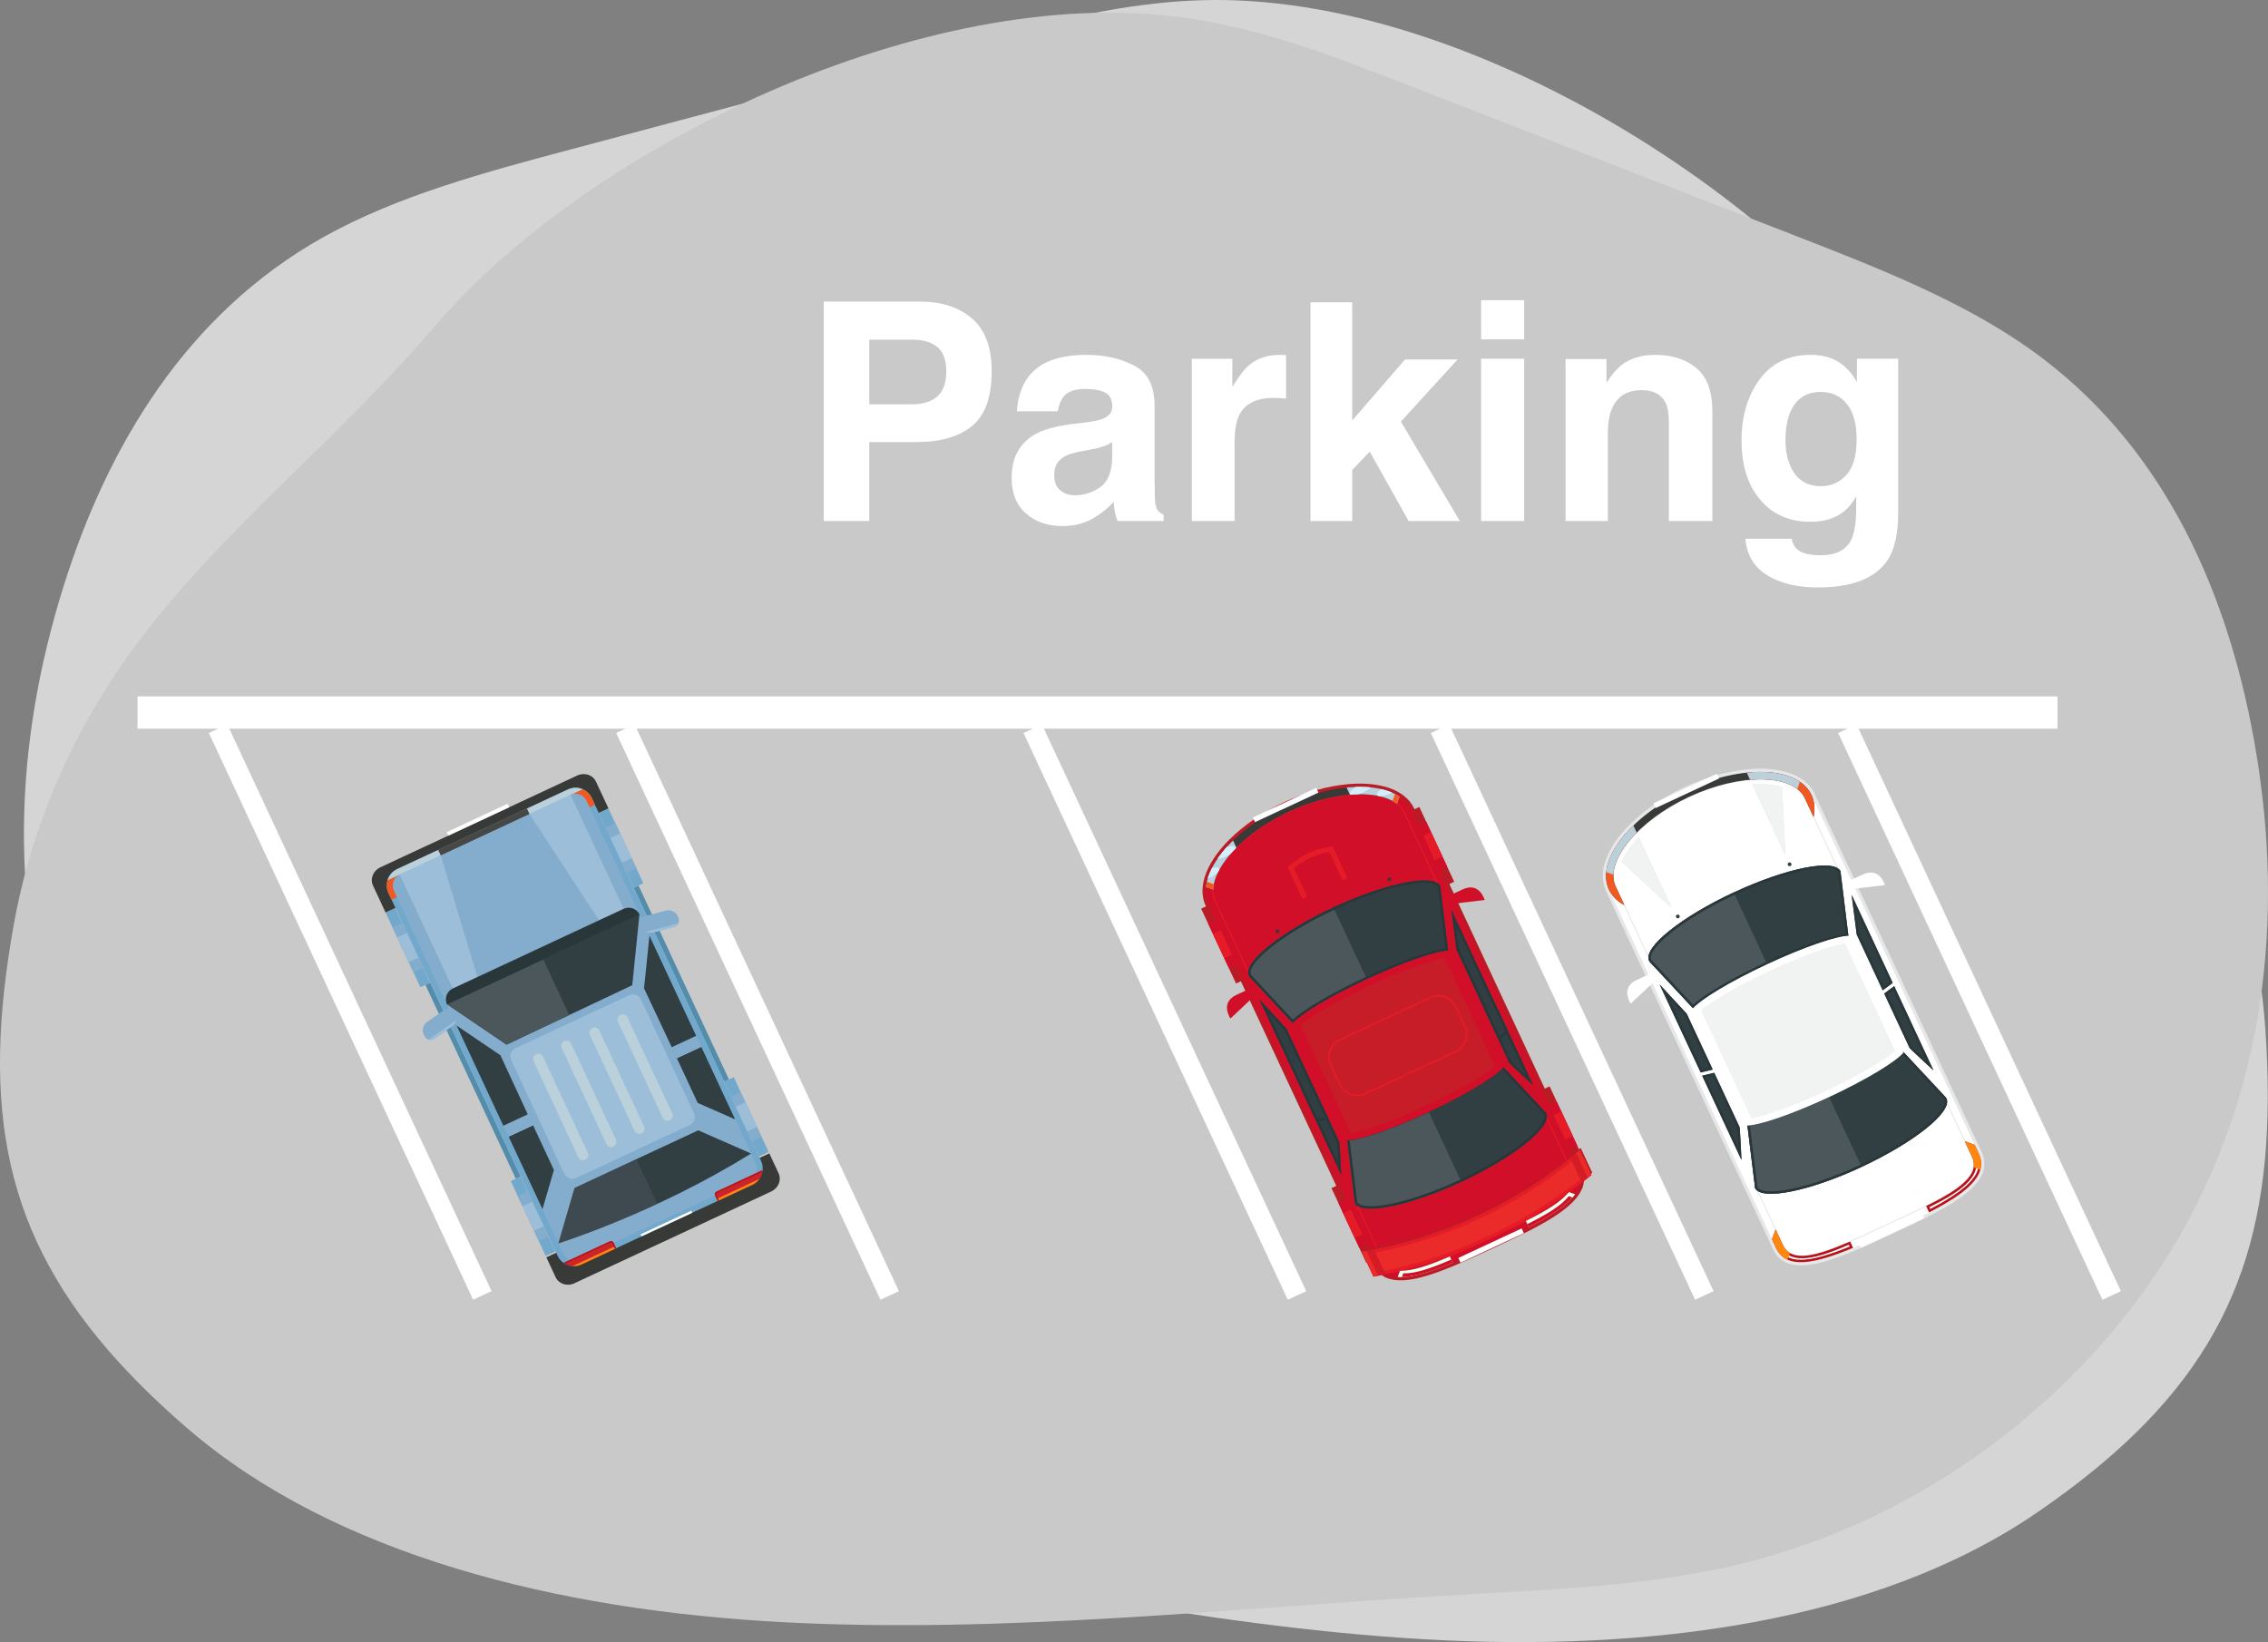 <?xml version="1.0" encoding="UTF-8"?>
<svg id="_レイヤー_1" data-name="レイヤー 1" xmlns="http://www.w3.org/2000/svg" viewBox="0 0 446.241 323.099">
  <rect x="0" y="0" width="446.241" height="323.099" fill="#808080" stroke="none"/>
  <defs>
    <style>
      .cls-1 {
        fill: #c9c9c9;
      }

      .cls-1, .cls-2, .cls-3, .cls-4, .cls-5, .cls-6, .cls-7, .cls-8, .cls-9, .cls-10, .cls-11, .cls-12, .cls-13, .cls-14, .cls-15, .cls-16, .cls-17, .cls-18, .cls-19, .cls-20, .cls-21, .cls-22, .cls-23, .cls-24, .cls-25, .cls-26, .cls-27, .cls-28, .cls-29, .cls-30 {
        stroke-width: 0px;
      }

      .cls-2 {
        fill: #e61b28;
      }

      .cls-3 {
        fill: #c61d28;
      }

      .cls-4 {
        fill: #f05a22;
      }

      .cls-5 {
        fill: #29373a;
      }

      .cls-6 {
        fill: #d10f29;
      }

      .cls-7 {
        fill: #bb1b25;
      }

      .cls-31 {
        fill: none;
        stroke: #fff;
        stroke-miterlimit: 10;
        stroke-width: 4px;
      }

      .cls-8 {
        fill: #548dac;
      }

      .cls-9 {
        fill: #e9fff0;
      }

      .cls-10 {
        fill: #cb242b;
      }

      .cls-11 {
        fill: #9cbed9;
      }

      .cls-12 {
        fill: #bad0da;
      }

      .cls-13 {
        fill: #d4effc;
      }

      .cls-14 {
        fill: #f1f2f2;
      }

      .cls-15 {
        fill: #72a8cb;
      }

      .cls-16 {
        fill: #dedfe0;
      }

      .cls-17 {
        fill: #313f42;
      }

      .cls-18 {
        fill: #b7121a;
      }

      .cls-19 {
        fill: #383a37;
      }

      .cls-20, .cls-25 {
        fill: #4c575c;
      }

      .cls-21 {
        fill: #eb2a2a;
      }

      .cls-22 {
        fill: #474845;
      }

      .cls-23 {
        fill: #383839;
      }

      .cls-24 {
        fill: #ff8710;
      }

      .cls-25 {
        opacity: .5;
      }

      .cls-26 {
        fill: #e6e7e8;
      }

      .cls-27 {
        fill: #fff;
      }

      .cls-28 {
        fill: #d41b26;
      }

      .cls-29 {
        fill: #d5d5d5;
      }

      .cls-30 {
        fill: #84adcd;
      }
    </style>
  </defs>
  <path class="cls-29" d="M445.737,202.692c-1.092-16.182-5.385-32.509-13.003-48.246-8.945-18.479-23.056-35.191-36.643-51.86-7.076-8.682-13.91-17.438-20.114-26.513C350.098,38.213,287.842-1.35,236.69.035c-15.584.422-30.117,4.267-44.449,8.082-26.559,7.07-53.119,14.141-79.678,21.211-17.044,4.537-34.285,9.152-48.836,17.276-27.201,15.187-42.62,41.384-51.207,68.712-9.568,30.453-11.587,64.207,1.017,96.71s41.348,63.439,78.917,77.639c17.954,6.786,36.971,9.564,55.705,12.746,44.051,7.483,88.179,17.598,132.144,20.133,43.964,2.535,88.826-3.266,120.418-24.886,5.568-3.811,10.542-7.633,14.964-11.521,25.265-22.217,32.536-46.602,30.051-83.447Z"/>
  <path class="cls-1" d="M23.381,268.023c3.965,4.353,8.485,8.702,13.598,13.105,29.009,24.98,72.954,35.705,116.929,38.046,43.975,2.341,88.951-2.833,133.559-5.4,18.971-1.092,38.178-1.75,56.773-6.509,38.909-9.959,70.897-37.528,87.017-68.438,16.12-30.91,17.846-64.68,11.703-96.004-5.512-28.11-17.941-55.851-43.296-73.952-13.564-9.683-30.188-16.176-46.626-22.57-25.615-9.963-51.23-19.927-76.845-29.89-13.822-5.376-27.841-10.804-43.283-12.947-50.685-7.032-116.934,25.406-146.84,60.171-7.169,8.334-14.929,16.281-22.922,24.127-15.347,15.065-31.218,30.115-42.152,47.491-9.311,14.798-15.384,30.551-18.258,46.513-6.543,36.344-2.013,61.384,20.641,86.258Z"/>
  <g>
    <path class="cls-1" d="M129.059,182.962c-.374-.802-1.38-1.264-2.249-1.031l-2.778.744-2.647-5.677.95-.443-1.362-2.921-.94-2.017-2.257-4.839-.94-2.017-1.357-2.911-.006-.012-2.465-5.286c-.615-1.318-2.257-1.854-3.669-1.196l-13.387,6.242-.32-.685-11.981,5.587.32.685-13.387,6.243c-1.412.658-2.057,2.261-1.442,3.579l2.465,5.286.006.012,1.357,2.911.94,2.017,2.257,4.839.94,2.017,1.362,2.921.987-.46,2.647,5.677-2.356,1.649c-.736.515-1.03,1.583-.656,2.385l.153.328c.184.395.496.65.852.747l-.018.012c.28.075.588.052.882-.079.1-.041.198-.094.293-.161l2.355-1.65,13.638,29.247-.987.46,1.362,2.922.941,2.017,2.256,4.838.94,2.017,1.363,2.922,1.899-.885-1.363-2.922-.94-2.017-2.256-4.838-.941-2.017-1.362-2.922.037-.017,6.993,14.998-1.936.903,1.826,3.915c.615,1.318,2.257,1.854,3.669,1.196l38.755-18.072c1.412-.658,2.057-2.261,1.442-3.579l-1.826-3.915-1.899.885-.131-.281,1.899-.885-1.363-2.922-.94-2.017-2.256-4.838-.941-2.017-1.362-2.922-.95.443-13.638-29.247,2.778-.744c.11-.03.211-.069.305-.117.024-.011.043-.027.065-.04.067-.04.134-.078.193-.124.019-.015.032-.034.049-.051.056-.049.111-.099.156-.157.014-.019.023-.039.036-.058.041-.06.082-.119.112-.183,0-.003.002-.004.002-.005h0c.157-.337.162-.74-.023-1.137l-.153-.328Z"/>
    <g>
      <g>
        <rect class="cls-8" x="133.528" y="172.477" width="1.048" height="42.099" transform="translate(-69.228 74.785) rotate(-25)"/>
        <rect class="cls-8" x="92.547" y="191.587" width="1.047" height="42.099" transform="translate(-81.144 59.256) rotate(-25)"/>
        <g>
          <g>
            <rect class="cls-15" x="103.838" y="231.192" width="2.096" height="16.239" transform="translate(-91.31 66.748) rotate(-25)"/>
            <rect class="cls-15" x="79.183" y="178.32" width="2.096" height="16.239" transform="translate(-71.275 51.375) rotate(-25)"/>
          </g>
          <path class="cls-19" d="M117.223,160.246l31.643,67.858,2.5-1.166,1.825,3.915c.615,1.32-.031,2.921-1.442,3.579l-38.755,18.072c-1.412.658-3.054.124-3.67-1.196l-1.825-3.915,2.536-1.183-31.643-67.858-2.536,1.183-2.471-5.299c-.615-1.318.032-2.92,1.443-3.579l38.755-18.072c1.412-.658,3.054-.123,3.669,1.195l2.471,5.299-2.5,1.166Z"/>
          <g>
            <path class="cls-30" d="M104.774,198.321h27.691c.973,0,1.763.79,1.763,1.763v27.691c0,.972-.789,1.762-1.762,1.762h-27.692c-.973,0-1.763-.79-1.763-1.763v-27.69c0-.973.79-1.763,1.763-1.763Z" transform="translate(-79.297 70.174) rotate(-25)"/>
            <path class="cls-15" d="M94.536,159.147h37.094c1.953,0,3.538,1.585,3.538,3.538v78.743c0,1.953-1.585,3.538-3.538,3.538h-37.095c-1.952,0-3.537-1.585-3.537-3.537v-78.745c0-1.953,1.585-3.538,3.538-3.538Z" transform="translate(-74.798 66.722) rotate(-25)"/>
            <path class="cls-4" d="M113.864,159.842l3.205-1.495-.609-1.307c-.384-.822-1.045-1.428-1.819-1.758l-2.384,1.112,1.607,3.447Z"/>
            <path class="cls-4" d="M80.244,175.519l-3.206,1.495-.609-1.307c-.384-.822-.423-1.718-.176-2.524l2.384-1.112,1.607,3.447Z"/>
            <path class="cls-30" d="M94.536,160.324h37.095c1.304,0,2.363,1.059,2.363,2.363v78.744c0,1.304-1.058,2.362-2.362,2.362h-37.096c-1.304,0-2.362-1.058-2.362-2.362v-78.746c0-1.304,1.058-2.362,2.362-2.362Z" transform="translate(-74.798 66.723) rotate(-25)"/>
            <polygon class="cls-11" points="89.092 194.493 78.637 172.072 86.722 168.302 93.921 192.218 89.092 194.493"/>
            <polygon class="cls-11" points="122.711 178.816 112.256 156.395 104.17 160.166 117.864 181.053 122.711 178.816"/>
            <g>
              <polygon class="cls-30" points="110.19 226.07 106.734 237.918 109.868 244.638 113.446 232.388 110.19 226.07"/>
              <polygon class="cls-30" points="133.338 215.276 144.636 220.245 147.769 226.964 136.085 221.831 133.338 215.276"/>
            </g>
            <g>
              <polygon class="cls-30" points="126.18 199.925 127.783 184.103 125.82 179.894 124.156 196.251 126.18 199.925"/>
              <polygon class="cls-30" points="103.031 210.719 89.881 201.777 87.918 197.568 101.518 206.807 103.031 210.719"/>
            </g>
            <polygon class="cls-17" points="133.176 208.214 137.981 205.973 144.636 220.245 137.277 217.009 133.176 208.214"/>
            <path class="cls-11" d="M106.234,199.712h24.651c.972,0,1.762.789,1.762,1.762v24.65c0,.973-.79,1.763-1.763,1.763h-24.649c-.973,0-1.763-.79-1.763-1.763v-24.65c0-.972.789-1.762,1.762-1.762Z" transform="translate(-79.248 70.137) rotate(-25)"/>
            <polygon class="cls-17" points="104.884 221.406 100.079 223.647 106.734 237.918 108.986 230.202 104.884 221.406"/>
            <rect class="cls-30" x="132.423" y="204.816" width="5.302" height="2.389" transform="translate(-74.409 76.386) rotate(-25)"/>
            <rect class="cls-30" x="99.326" y="220.249" width="5.302" height="2.389" transform="translate(-84.032 63.845) rotate(-25)"/>
            <polygon class="cls-17" points="127.783 184.103 136.971 203.808 132.166 206.048 126.717 194.459 127.783 184.103"/>
            <polygon class="cls-17" points="89.844 201.794 99.032 221.499 103.838 219.258 98.463 207.635 89.844 201.794"/>
          </g>
          <path class="cls-17" d="M137.382,222.401l-24.333,11.347-3.181,10.89s19.176-5.998,37.902-17.674l-10.387-4.563Z"/>
          <path class="cls-17" d="M87.964,197.535c-.015.01-.025.018-.033.025.007-.006.018-.015.033-.025Z"/>
          <path class="cls-17" d="M88.176,197.384c-.033.024-.064.044-.09.064.026-.02.056-.039.09-.064Z"/>
          <polygon class="cls-17" points="125.82 179.894 124.4 193.849 111.993 199.715 99.663 205.547 87.918 197.568 125.82 179.894"/>
          <g>
            <rect class="cls-15" x="145.806" y="211.622" width="2.095" height="16.239" transform="translate(-79.108 82.651) rotate(-25)"/>
            <rect class="cls-15" x="121.151" y="158.75" width="2.095" height="16.239" transform="translate(-59.073 67.278) rotate(-25)"/>
            <g>
              <rect class="cls-30" x="121.151" y="161.975" width="2.095" height="9.788" transform="translate(-59.073 67.278) rotate(-25)"/>
              <rect class="cls-11" x="121.151" y="164.2" width="2.095" height="5.339" transform="translate(-59.073 67.278) rotate(-25)"/>
            </g>
            <g>
              <rect class="cls-30" x="79.183" y="181.545" width="2.096" height="9.788" transform="translate(-71.275 51.375) rotate(-25)"/>
              <rect class="cls-11" x="79.183" y="183.769" width="2.096" height="5.339" transform="translate(-71.275 51.375) rotate(-25)"/>
            </g>
          </g>
          <path class="cls-25" d="M125.215,228.075l-12.166,5.673-3.181,10.89s8.371-2.619,19.451-7.763l-4.104-8.8Z"/>
          <polygon class="cls-20" points="106.87 188.731 111.993 199.715 99.663 205.547 87.918 197.568 106.87 188.731"/>
          <path class="cls-5" d="M87.948,197.632c-.551-1.183-.04-2.587,1.143-3.139l33.62-15.677c1.182-.551,2.587-.04,3.139,1.142l-37.902,17.674Z"/>
          <path class="cls-30" d="M87.931,197.559c.007-.006.018-.015.033-.025-.015.01-.025.018-.033.025Z"/>
          <path class="cls-30" d="M88.086,197.448c.026-.02.056-.039.09-.064-.033.024-.064.044-.09.064Z"/>
          <g>
            <path class="cls-30" d="M133.456,180.518c.374.802-.026,1.641-.894,1.873l-4.123,1.106c-.869.232-1.876-.23-2.25-1.032l-.153-.328c-.374-.802.026-1.64.895-1.873l4.123-1.105c.868-.233,1.875.229,2.249,1.031l.152.327Z"/>
            <path class="cls-30" d="M83.488,203.819c.374.802,1.275,1.035,2.011.518l3.498-2.447c.736-.516,1.03-1.585.656-2.386l-.153-.328c-.374-.802-1.274-1.034-2.01-.518l-3.498,2.449c-.736.515-1.03,1.584-.656,2.386l.152.327Z"/>
          </g>
          <g>
            <path class="cls-12" d="M76.252,173.184l10.469-4.882-.497-1.066-8.085,3.77c-.947.441-1.605,1.251-1.887,2.178Z"/>
            <path class="cls-12" d="M114.641,155.283c-.892-.38-1.935-.396-2.881.046l-8.086,3.771.497,1.066,10.47-4.882Z"/>
          </g>
          <rect class="cls-22" x="85.571" y="163.113" width="19.253" height="1.176" transform="translate(-60.264 55.57) rotate(-25)"/>
          <rect class="cls-27" x="87.436" y="160.901" width="13.219" height=".756" transform="translate(-59.348 54.856) rotate(-25)"/>
          <g>
            <g>
              <rect class="cls-30" x="145.806" y="214.847" width="2.095" height="9.788" transform="translate(-79.107 82.651) rotate(-25)"/>
              <rect class="cls-11" x="145.806" y="217.072" width="2.095" height="5.34" transform="translate(-79.108 82.651) rotate(-25)"/>
            </g>
            <g>
              <rect class="cls-30" x="103.838" y="234.417" width="2.096" height="9.788" transform="translate(-91.31 66.748) rotate(-25)"/>
              <rect class="cls-11" x="103.838" y="236.641" width="2.096" height="5.34" transform="translate(-91.31 66.748) rotate(-25)"/>
            </g>
          </g>
          <path class="cls-11" d="M127.046,183.328c.425.218.929.293,1.393.17l4.123-1.106c.44-.117.758-.39.919-.734l-6.434,1.671Z"/>
          <path class="cls-11" d="M89.74,200.724c-.106.466-.371.899-.765,1.176l-3.499,2.448c-.372.261-.785.33-1.153.232l5.416-3.855Z"/>
          <rect class="cls-27" x="125.617" y="240.524" width="11.016" height=".444" transform="translate(-89.458 77.972) rotate(-25)"/>
          <g>
            <path class="cls-18" d="M120.726,244.488l.518,1.11-6.836,3.187c-1.186.553-2.526.389-3.529-.313l9.115-4.25c.276-.129.604-.009.733.266Z"/>
            <path class="cls-10" d="M111.176,248.658c.962.541,2.159.628,3.232.128l6.569-3.063-.518-1.11c-.06-.128-.213-.184-.342-.124l-8.942,4.17Z"/>
            <path class="cls-24" d="M120.79,245.32l.187.402-6.569,3.063c-.562.262-1.158.362-1.736.321l8.118-3.785Z"/>
          </g>
          <g>
            <path class="cls-18" d="M140.67,235.188l.518,1.11,6.835-3.187c1.186-.553,1.922-1.685,2.029-2.905l-9.115,4.25c-.276.129-.394.456-.266.731Z"/>
            <path class="cls-10" d="M150.001,230.553c-.204,1.085-.906,2.057-1.978,2.558l-6.569,3.063-.518-1.11c-.06-.128-.005-.281.124-.341l8.941-4.169Z"/>
            <path class="cls-24" d="M141.266,235.772l.187.402,6.569-3.063c.562-.262,1.021-.654,1.361-1.124l-8.117,3.785Z"/>
          </g>
        </g>
      </g>
      <g>
        <path class="cls-12" d="M132.261,219.064c.24.516.017,1.127-.497,1.367h0c-.515.24-1.126.018-1.366-.498l-8.808-18.888c-.24-.515-.018-1.126.497-1.366h0c.514-.24,1.126-.018,1.366.497l8.808,18.888Z"/>
        <path class="cls-12" d="M126.724,221.646c.24.516.017,1.127-.497,1.367h0c-.514.24-1.127.018-1.367-.498l-8.808-18.888c-.24-.515-.016-1.126.498-1.366h0c.514-.24,1.127-.018,1.367.497l8.808,18.888Z"/>
        <path class="cls-12" d="M121.186,224.229c.24.516.018,1.127-.497,1.367h0c-.514.24-1.126.018-1.366-.498l-8.808-18.888c-.24-.515-.017-1.126.497-1.366h0c.515-.24,1.127-.018,1.367.497l8.808,18.888Z"/>
        <path class="cls-12" d="M115.648,226.811c.24.516.017,1.127-.498,1.367h0c-.514.24-1.125.017-1.366-.498l-8.808-18.888c-.24-.515-.018-1.126.497-1.366h0c.515-.24,1.127-.018,1.367.497l8.808,18.888Z"/>
      </g>
    </g>
  </g>
  <g>
    <path class="cls-1" d="M362.222,174.074l-1.755.818-7.79-16.706c-.104-.224-.224-.44-.35-.647-.031-.048-.127-.197-.127-.197-.094-.141-.193-.281-.299-.417-.054-.069-.107-.136-.16-.199-.108-.131-.224-.259-.347-.385l-.161-.164c-.175-.169-.359-.334-.558-.493-.197-.155-.406-.302-.623-.444l-.198-.123c-.156-.096-.315-.189-.48-.278-.078-.042-.157-.084-.236-.125-.169-.083-.342-.165-.516-.241l-.225-.099c-.498-.206-1.038-.387-1.606-.536l-.239-.06c-.208-.05-.416-.098-.631-.141l-.289-.057c-.216-.04-.438-.074-.66-.106l-.26-.039c-.186-.023-.374-.042-.597-.066l-.189-.018c-.165-.014-.329-.026-.495-.035l-.312-.019-.348-.016-.391-.009-.726-.002-.183.007-.154-.006-.016.007c-.098.002-.196.005-.293.009l-.861.048c-.209.014-.422.034-.632.054-1.922.179-3.92.562-5.938,1.123l-.112-.24-1.664.776c-1.57.516-3.143,1.14-4.695,1.863s-3.032,1.524-4.435,2.394l-1.676.781.112.24c-1.754,1.207-3.36,2.521-4.769,3.918-.118.119-.237.237-.353.356l-.587.626-.43.486s-.319.378-.417.497l-.187.232-.324.417-.179.24c-.1.138-.201.275-.295.411l-.121.175c-.109.16-.218.321-.319.48l-.135.217c-.12.196-.237.389-.347.585l-.141.25c-.105.195-.204.388-.299.581l-.107.217c-.249.53-.458,1.06-.622,1.576l-.065.229c-.056.187-.105.373-.149.559-.02.086-.04.173-.057.258-.036.185-.069.369-.096.551,0,0-.026.176-.032.229-.029.257-.053.512-.059.764-.008.252.001.5.019.747l.021.228c.018.172.042.343.072.505.014.085.031.17.049.257.037.167.081.332.129.494,0,0,.047.171.067.223.078.231.167.462.271.686l7.79,16.706-1.753.817c-3.307,1.542-1.167,4.655-1.167,4.655l3.803-3.578,24.225,51.951c.118.253.256.496.43.759l.034.06s.051.072.062.085c.176.25.355.463.589.698.163.161.339.31.553.468l.087.065.358-.528-.291.571c.222.148.432.269.635.364.018.009.033.017.053.025l.019.009.625.258.008-.021c.025.008.223.068.223.068.272.074.529.129.788.167l.115.014c.24.032.488.052.788.065l.161.006c.283.007.573.002.87-.016l.166-.013c.261-.02.53-.047.802-.083l.224-.03c.313-.045.633-.101.963-.166l.196-.044c.286-.06.576-.127.872-.202l.23-.057c.346-.09.696-.189,1.056-.298l.211-.064c.32-.098.645-.204.975-.314l.205-.068c.382-.129.768-.268,1.162-.413l.201-.075c.369-.137.741-.28,1.161-.446l.095-.036c.423-.169.854-.345,1.34-.546,2.459-1.026,5.081-2.238,7.554-3.391s5.085-2.382,7.502-3.632c.419-.219.828-.435,1.282-.68l.079-.043c.357-.193.704-.385,1.043-.579l.192-.108c.362-.207.717-.414,1.06-.623l.186-.114c.296-.182.583-.362.867-.545l.185-.121c.314-.205.615-.41.904-.616l.197-.142c.244-.178.484-.356.71-.534l.164-.128c.263-.209.509-.417.743-.625l.171-.158c.201-.185.394-.37.615-.596l.078-.081c.205-.217.396-.437.571-.655l.128-.165c.157-.203.299-.406.442-.631l.052-.078c.138-.224.259-.456.375-.707,0,0,.087-.2.093-.217l.04.011.205-.717c.058-.227.101-.466.132-.744l.006-.057s.008-.081.009-.136c.016-.245.015-.475-.003-.698l-.005-.07c-.024-.266-.073-.54-.149-.822l-.011-.059s-.027-.089-.038-.112c-.092-.312-.19-.573-.308-.826l-24.225-51.951,5.186-.613s-1.009-3.64-4.314-2.099Z"/>
    <g>
      <path class="cls-26" d="M372.399,242.721c-2.475,1.154-5.095,2.365-7.556,3.392-.483.2-.916.376-1.338.545l-.095.036c-.42.166-.791.309-1.158.445l-.204.077c-.393.145-.78.284-1.161.413l-.203.068c-.33.11-.657.216-.977.315l-.21.064c-.358.108-.71.208-1.055.297l-.231.057c-.296.075-.586.142-.873.202l-.195.044c-.331.065-.651.121-.964.166l-.225.03c-.271.037-.539.063-.799.082l-.166.013c-.297.018-.589.023-.871.016l-.161-.006c-.3-.013-.547-.034-.788-.065l-.115-.014c-.259-.038-.515-.094-.787-.168,0,0-.198-.06-.222-.068l-.009.022-.626-.258-.017-.01c-.02-.008-.037-.015-.054-.025-.203-.095-.412-.216-.635-.364l.291-.571-.359.528-.087-.065c-.214-.159-.391-.307-.554-.467-.234-.234-.409-.449-.587-.698-.011-.013-.063-.085-.063-.085l-.034-.06c-.174-.263-.312-.506-.43-.759l-32.898-70.55c-.104-.224-.193-.455-.27-.686-.017-.053-.067-.223-.067-.223-.047-.164-.09-.329-.128-.495-.018-.087-.036-.171-.05-.256-.029-.163-.052-.334-.071-.506l-.023-.227c-.018-.247-.026-.496-.02-.747.007-.252.029-.507.062-.765.003-.051.031-.228.031-.228.028-.182.059-.366.096-.551.017-.084.037-.171.059-.258.042-.185.092-.371.147-.558l.068-.23c.163-.515.371-1.045.621-1.575l.107-.217c.093-.193.194-.386.301-.582l.138-.249c.111-.196.227-.389.346-.585l.137-.218c.102-.159.209-.319.319-.48l.12-.175c.096-.137.195-.273.296-.411l.178-.24.325-.417.187-.232c.098-.118.415-.496.415-.496l.432-.487.587-.626c.116-.119.235-.237.354-.356,2.89-2.867,6.597-5.389,10.766-7.333,4.143-1.932,8.434-3.15,12.408-3.521.211-.021.424-.04.634-.055l.86-.047c.096-.003.194-.007.292-.008l.017-.008.155.005.18-.006h.727s.393.01.393.01l.347.016.312.018c.166.01.331.021.493.036l.19.018c.225.023.413.041.597.066l.26.039c.225.031.443.067.66.106l.291.056c.213.044.421.092.628.142l.241.059c.566.15,1.107.33,1.606.536l.224.099c.175.076.35.157.515.242.081.04.162.082.24.123.164.089.323.182.478.28l.201.122c.218.142.426.29.622.445.199.159.384.323.558.493l.16.164c.123.126.24.254.349.384.052.063.105.13.158.2.107.135.206.274.299.416,0,0,.099.147.128.196.127.206.246.423.35.647l32.898,70.55c.118.253.216.515.31.825.008.024.035.113.035.113l.012.059c.075.283.126.556.151.821l.003.07c.018.223.019.453.004.698-.003.055-.008.135-.008.135l-.006.057c-.031.278-.073.516-.135.745l-.205.717-.04-.011c-.006.016-.091.216-.091.216-.115.251-.239.484-.376.708l-.049.077c-.145.227-.288.43-.443.632l-.129.165c-.173.217-.363.437-.57.654l-.078.081c-.222.226-.414.411-.614.595l-.172.158c-.233.208-.48.416-.742.624l-.165.129c-.227.179-.464.356-.71.535l-.197.142c-.288.205-.588.41-.902.615l-.187.122c-.281.182-.568.362-.865.544l-.187.114c-.343.209-.697.415-1.058.622l-.192.108c-.341.194-.689.387-1.043.578l-.079.043c-.455.246-.866.462-1.284.681-2.416,1.249-5.028,2.478-7.501,3.631Z"/>
      <g>
        <g>
          <path class="cls-27" d="M340.083,225.477l9.374,20.102c2.642,5.667,11.66,1.7,22.673-3.436s19.846-9.492,17.204-15.159l-9.374-20.102-39.876,18.595Z"/>
          <path class="cls-26" d="M374.861,239.376h-.003c-.531.249-1.069.498-1.615.751-1.115.518-2.264,1.053-3.376,1.574-.543.254-1.081.507-1.613.755-9.019,4.206-15.558,6.849-17.563,2.549l-4.971-10.661c-.01-.022-.011-.051-.003-.074.01-.025.027-.043.051-.054h0s37.279-17.261,37.279-17.261c.049-.023.107-.001.129.047l4.924,10.559c.953,2.044.109,3.974-2.655,6.075-2.523,1.919-6.447,3.81-10.585,5.74ZM371.473,240.736c.568-.265,1.131-.527,1.689-.785.545-.253,1.082-.504,1.614-.752h.003c4.128-1.926,8.04-3.811,10.551-5.718,2.677-2.038,3.502-3.893,2.595-5.839l-4.883-10.472-37.102,17.179,4.93,10.572c1.929,4.137,8.388,1.515,17.304-2.643.531-.248,1.07-.499,1.614-.753.556-.262,1.12-.525,1.687-.79Z"/>
          <g>
            <g>
              <path class="cls-27" d="M331.712,155.469c-11.012,5.135-17.797,13.892-15.154,19.56l7.322,15.702,39.876-18.595-7.322-15.702c-2.643-5.668-13.713-6.099-24.723-.965Z"/>
              <path class="cls-26" d="M361.862,171.519l-37.235,17.363c-.051.024-.108.003-.131-.045l-6.706-14.382c-2.282-4.894,4.356-13.026,14.496-17.754,10.14-4.728,20.635-4.586,22.917.308l6.706,14.382c.022.048.002.106-.047.128ZM324.632,188.666l37.06-17.281-6.665-14.294c-2.238-4.799-12.614-4.898-22.657-.214s-16.64,12.696-14.402,17.496l6.665,14.294Z"/>
            </g>
            <rect class="cls-27" x="330.22" y="179.571" width="43.999" height="39.757" transform="translate(-51.291 167.541) rotate(-25)"/>
            <g>
              <g>
                <path class="cls-17" d="M337.284,211.083l-2.372.571,7.728,16.574s-.174-4.13-.349-6.407l-5.007-10.737Z"/>
                <polygon class="cls-17" points="331.866 199.463 326.541 193.702 334.614 211.015 336.986 210.443 331.866 199.463"/>
              </g>
              <g>
                <path class="cls-5" d="M335.603,211.986l1.409-.338,4.802,10.297c.082,1.091.165,2.587.228,3.848l-6.438-13.807M334.912,211.653l7.728,16.574s-.174-4.13-.349-6.407l-5.007-10.737-2.372.571h0Z"/>
                <path class="cls-5" d="M328.296,196.316l3.162,3.422,4.837,10.373-1.408.339-6.591-14.133M326.541,193.702l8.073,17.313,2.372-.571-5.12-10.98-5.325-5.761h0Z"/>
              </g>
              <g>
                <path class="cls-17" d="M370.733,195.485l1.962-1.451,7.728,16.574s-3.052-2.787-4.684-4.386l-5.007-10.737Z"/>
                <polygon class="cls-17" points="365.315 183.866 364.324 176.083 372.397 193.396 370.435 194.846 365.315 183.866"/>
              </g>
              <g>
                <path class="cls-5" d="M372.507,194.778l6.438,13.807c-.926-.858-2.019-1.883-2.803-2.647l-4.802-10.297,1.166-.863M372.695,194.035l-1.962,1.451,5.007,10.737c1.631,1.598,4.684,4.386,4.684,4.386l-7.728-16.574h0Z"/>
                <path class="cls-5" d="M365.2,179.107l6.591,14.133-1.166.862-4.837-10.373-.587-4.622M364.324,176.083l.991,7.783,5.12,10.98,1.962-1.45-8.073-17.313h0Z"/>
              </g>
            </g>
            <path class="cls-17" d="M341.133,175.594c-10.323,4.814-17.751,10.763-16.7,13.364.006.024.014.041.025.063.037.08.083.154.138.225.004.008.008.017.013.02l.195.21,8.322,8.921c1.672-1.867,7.424-5.332,14.565-8.662,7.141-3.33,13.489-5.508,15.997-5.59l-1.448-11.789-.113-.944-.002-.004c-1.276-2.506-10.634-.644-20.992,4.186Z"/>
            <path class="cls-20" d="M341.103,175.608c-10.307,4.811-17.72,10.752-16.67,13.35.006.024.014.041.025.063.037.08.083.154.138.225.004.008.008.017.013.02l.195.21,8.322,8.921c1.672-1.867,7.424-5.332,14.565-8.662l-6.588-14.128Z"/>
            <path class="cls-5" d="M341.338,176.034c10.656-4.969,19.196-6.323,20.318-4.471l.102.853,1.387,11.285c-2.909.328-9.047,2.512-15.659,5.595-6.614,3.084-12.232,6.382-14.35,8.399l-7.976-8.549-.177-.192s-.003-.003-.004-.003c-.031-.04-.058-.082-.082-.135-.004-.014-.01-.028-.014-.041-.816-2.017,5.741-7.746,16.454-12.741M341.133,175.594c-10.323,4.814-17.751,10.763-16.7,13.364.006.024.014.041.025.063.037.08.083.154.138.225.004.008.008.017.013.02l.195.21,8.322,8.921c1.672-1.867,7.424-5.332,14.565-8.662,7.141-3.33,13.489-5.508,15.997-5.59l-1.448-11.789-.113-.944-.002-.004c-1.276-2.506-10.634-.644-20.992,4.186h0Z"/>
            <path class="cls-17" d="M366.316,229.585c10.322-4.813,17.753-10.763,16.7-13.364-.005-.025-.014-.042-.024-.064-.037-.079-.082-.154-.136-.225-.004-.009-.008-.017-.014-.021l-.197-.208-8.321-8.923c-1.671,1.868-7.423,5.331-14.565,8.662-7.14,3.33-13.491,5.51-15.997,5.59l1.45,11.79.111.944.002.003c1.277,2.508,10.636.644,20.992-4.185Z"/>
            <path class="cls-20" d="M359.693,215.473c-7.116,3.313-13.431,5.478-15.932,5.559l1.45,11.79.111.944.002.003c1.276,2.505,10.613.65,20.957-4.168l-6.588-14.128Z"/>
            <path class="cls-5" d="M344.305,221.478c2.907-.327,9.045-2.512,15.658-5.596,6.613-3.084,12.232-6.381,14.352-8.399l7.973,8.55.177.19s.002.003.005.005c.031.039.056.082.08.136.005.014.01.026.015.04.817,2.017-5.741,7.745-16.455,12.741-10.656,4.969-19.195,6.323-20.317,4.471l-.103-.852-1.386-11.286M343.761,221.032l1.45,11.79.111.944.002.003c1.277,2.508,10.636.644,20.992-4.185,10.322-4.813,17.753-10.763,16.7-13.364-.005-.025-.014-.042-.024-.064-.037-.079-.082-.154-.136-.225-.004-.009-.008-.017-.014-.021l-.197-.208-8.321-8.923c-1.671,1.868-7.423,5.331-14.565,8.662-7.14,3.33-13.491,5.51-15.997,5.59h0Z"/>
          </g>
          <path class="cls-17" d="M345.321,233.764l-.081-.68.569,1.219c-.212-.147-.377-.327-.485-.534l-.002-.005Z"/>
          <g>
            <path class="cls-27" d="M374.243,206.459l-.144-.309-.15-.322-9.524-20.424-.15-.322-.144-.308-.233-.501-.019-.132c-2.36-.03-8.857,2.175-16.188,5.594-7.331,3.418-13.196,6.979-14.691,8.806l.09.099.233.501.144.308.15.322,9.524,20.424.15.322.144.309.233.501.018.131c2.36.029,8.858-2.176,16.189-5.594,7.331-3.418,13.196-6.979,14.69-8.805l-.088-.098-.233-.501Z"/>
            <path class="cls-14" d="M359.297,214.625c-6.818,3.18-12.245,5.008-14.732,5.389l-9.895-21.219c1.891-1.66,6.78-4.641,13.598-7.82,6.815-3.178,12.243-5.008,14.733-5.391l9.895,21.22c-1.893,1.661-6.783,4.642-13.599,7.821Z"/>
          </g>
          <path class="cls-19" d="M332.328,156.788c10.093-4.706,20.528-4.586,22.788.261l1.712,3.672c.319-1.536.211-2.993-.392-4.287-2.643-5.668-13.713-6.099-24.723-.965-11.012,5.135-17.797,13.892-15.154,19.56.603,1.294,1.652,2.312,3.033,3.055l-1.712-3.672c-2.26-4.847,4.356-12.918,14.448-17.624Z"/>
          <g>
            <path class="cls-4" d="M321.366,162.434c-4.432,4.312-6.458,9.056-4.808,12.594.603,1.294,1.652,2.312,3.033,3.055l-1.712-3.672c-1.331-2.855.419-6.829,4.142-10.573l-.655-1.405Z"/>
            <path class="cls-4" d="M356.435,156.434c-1.65-3.539-6.585-5.036-12.739-4.412l.655,1.405c5.263-.447,9.432.767,10.764,3.622l1.712,3.672c.319-1.536.211-2.993-.392-4.287Z"/>
          </g>
        </g>
        <g>
          <path class="cls-12" d="M353.623,155.226l.511-1.405c-2.403-1.626-6.117-2.238-10.438-1.8l.655,1.405c3.954-.335,7.291.267,9.272,1.799Z"/>
          <path class="cls-12" d="M316.035,171.587l1.406.511c.1-2.502,1.782-5.445,4.581-8.258l-.655-1.405c-3.11,3.027-5.029,6.265-5.331,9.153Z"/>
        </g>
        <path class="cls-16" d="M322.453,164.769l6.498,13.935-9.867-9.133c.652-1.509,1.791-3.155,3.369-4.802Z"/>
        <path class="cls-16" d="M350.632,154.859l.653,13.429-6.498-13.935c2.275-.15,4.27.035,5.845.505Z"/>
        <path class="cls-14" d="M319.084,169.571c.652-1.509,1.791-3.155,3.369-4.802l6.498,13.935-9.867-9.133Z"/>
        <path class="cls-14" d="M350.632,154.859l.653,13.429-6.498-13.935c2.275-.15,4.27.035,5.845.505Z"/>
        <path class="cls-17" d="M330.458,180.159c.087.187.007.41-.181.498s-.411.006-.498-.181-.006-.411.181-.499.41-.006.498.182Z"/>
        <path class="cls-17" d="M352.451,169.904c.087.187.007.41-.18.497s-.411.006-.498-.181-.006-.411.182-.499.409-.006.497.182Z"/>
        <rect class="cls-27" x="324.906" y="155.111" width="13.755" height="1.019" transform="translate(-34.683 154.798) rotate(-25)"/>
        <rect class="cls-27" x="365.252" y="241.634" width="13.755" height="1.019" transform="translate(-67.469 179.956) rotate(-25)"/>
        <g>
          <path class="cls-18" d="M386.587,224.545l1.426,3.057c1.668,3.576-2.621,6.513-9.037,9.7l.582,1.247c7.164-3.708,11.784-7.257,9.776-11.563l-.81-1.737-1.936-.704Z"/>
          <path class="cls-27" d="M379.617,237.524c5.395-2.703,10.79-5.934,8.835-10.127l-.93-1.995.645.235.725,1.555c1.567,3.36-1.075,6.473-9.107,10.691l-.168-.359Z"/>
          <path class="cls-18" d="M364.017,244.277c-6.564,2.867-11.57,4.263-13.237.687l-1.426-3.057-.703,1.935.81,1.737c2.008,4.306,7.694,3.049,15.138-.055l-.582-1.247Z"/>
          <path class="cls-27" d="M363.944,245.269c-8.396,3.442-12.477,3.464-14.044.104l-.725-1.555.234-.645.93,1.995c1.955,4.192,7.898,2.137,13.437-.259l.168.359Z"/>
        </g>
        <g>
          <path class="cls-24" d="M388.523,225.249l.81,1.737c.515,1.105.595,2.16.305,3.181l-1.316-.48c.123-.677.026-1.367-.309-2.084l-1.426-3.057,1.936.704Z"/>
          <path class="cls-24" d="M352.179,246.54l-.477,1.317c-.969-.433-1.725-1.173-2.241-2.278l-.81-1.737.703-1.935,1.426,3.057c.335.718.802,1.235,1.399,1.576Z"/>
        </g>
      </g>
      <g>
        <path class="cls-27" d="M364.545,174.899l6.325-.748s-1.01-3.64-4.315-2.099l-3.306,1.541.787,1.688.508-.384Z"/>
        <path class="cls-27" d="M325.49,193.11l-4.637,4.364s-2.14-3.113,1.164-4.653l3.307-1.542.787,1.688-.621.143Z"/>
      </g>
    </g>
  </g>
  <g>
    <g>
      <g>
        <path class="cls-1" d="M283.466,177.008l-1.753.817-7.79-16.707c-.104-.224-.225-.439-.35-.647-.029-.048-.128-.197-.128-.197-.095-.141-.192-.28-.299-.415-.052-.07-.105-.135-.16-.199-.109-.131-.224-.258-.347-.385l-.161-.163c-.174-.171-.359-.335-.557-.495-.198-.155-.406-.303-.624-.443l-.198-.125c-.156-.094-.315-.188-.478-.277-.081-.042-.159-.084-.239-.124-.168-.084-.341-.166-.516-.244l-.225-.098c-.5-.206-1.039-.386-1.606-.536l-.24-.058c-.206-.052-.416-.1-.63-.142l-.289-.057c-.216-.039-.437-.075-.661-.107l-.26-.039c-.185-.023-.374-.041-.596-.065l-.19-.018c-.164-.014-.329-.026-.494-.036l-.313-.018-.346-.016-.392-.009-.726-.002-.182.007-.155-.005-.016.007c-.097.003-.195.006-.292.01l-.86.047c-.21.014-.422.034-.634.055-1.922.178-3.919.562-5.937,1.123l-.112-.241-1.662.775c-1.571.517-3.145,1.14-4.696,1.864s-3.032,1.524-4.435,2.394l-1.675.781.113.242c-1.755,1.205-3.362,2.518-4.769,3.918-.12.117-.238.235-.354.354l-.586.627-.43.485s-.319.378-.416.497l-.187.232-.324.417-.179.24c-.1.138-.201.274-.297.411l-.12.175c-.109.161-.218.319-.32.479l-.134.217c-.121.195-.236.389-.348.584l-.139.249c-.107.196-.206.39-.301.581l-.107.218c-.249.529-.457,1.06-.62,1.575l-.068.229c-.054.188-.104.374-.147.559-.021.088-.04.173-.058.258-.037.186-.07.37-.096.551,0,0-.026.176-.032.23-.03.256-.053.512-.059.763-.006.253.002.5.02.747l.022.229c.018.172.042.342.072.505.014.087.031.169.048.256.037.167.081.331.129.494,0,0,.05.172.067.223.078.233.167.463.271.687l7.79,16.707-1.754.818c-3.306,1.542-1.166,4.652-1.166,4.652l3.801-3.578,24.226,51.952c.117.251.256.495.428.758l.034.06s.052.072.063.084c.177.251.353.466.588.701.163.159.34.308.553.468l.088.063.357-.527-.291.571c.223.148.432.269.636.363.017.009.033.017.053.024l.018.012.624.257.009-.021c.024.008.223.069.223.069.272.074.53.129.788.167l.115.014c.24.03.488.053.787.065l.162.005c.283.008.573.003.87-.017l.167-.013c.26-.018.528-.046.8-.082l.224-.029c.313-.046.633-.102.962-.169l.197-.04c.286-.062.576-.128.872-.203l.23-.057c.344-.091.697-.188,1.056-.298l.21-.063c.32-.099.646-.205.977-.314l.204-.07c.381-.127.768-.267,1.16-.411l.203-.076c.368-.137.739-.281,1.161-.445l.094-.037c.424-.168.855-.344,1.34-.546,2.459-1.026,5.081-2.238,7.554-3.391s5.085-2.382,7.501-3.631c.419-.218.829-.434,1.283-.679l.079-.044c.355-.194.704-.386,1.043-.578l.191-.108c.364-.207.719-.413,1.061-.623l.187-.114c.296-.182.583-.362.865-.544l.186-.122c.313-.204.613-.411.903-.614l.196-.143c.246-.178.484-.357.711-.535l.164-.128c.261-.208.508-.416.743-.623l.17-.159c.202-.184.393-.371.615-.596l.077-.082c.206-.216.398-.434.571-.654l.128-.166c.156-.2.298-.402.443-.63l.052-.078c.137-.224.259-.456.375-.707,0,0,.085-.2.091-.218l.04.011.205-.717c.06-.227.102-.467.133-.744l.007-.058s.005-.08.007-.134c.015-.245.014-.476-.002-.699l-.006-.072c-.023-.265-.075-.538-.149-.821l-.013-.059s-.026-.089-.035-.113c-.093-.31-.191-.573-.308-.824l-24.226-51.952,5.185-.613s-1.007-3.639-4.314-2.097Z"/>
        <g>
          <path class="cls-7" d="M293.643,245.654c-2.474,1.154-5.095,2.365-7.554,3.391-.486.202-.916.378-1.34.546l-.094.037c-.42.164-.792.308-1.16.445l-.204.077c-.392.145-.779.284-1.16.411l-.204.07c-.331.109-.656.215-.975.313l-.212.064c-.358.109-.712.207-1.056.298l-.23.057c-.295.075-.587.142-.872.203l-.198.041c-.33.068-.65.124-.962.169l-.224.028c-.273.036-.54.063-.802.082l-.167.013c-.296.019-.586.024-.87.017l-.16-.006c-.299-.012-.549-.035-.788-.065l-.115-.014c-.258-.039-.515-.094-.787-.168,0,0-.199-.061-.223-.069l-.01.022-.625-.256-.017-.012c-.02-.007-.037-.014-.054-.023-.202-.095-.412-.216-.635-.364l.292-.572-.358.527-.086-.064c-.216-.158-.392-.308-.554-.468-.236-.234-.411-.45-.589-.7-.011-.012-.063-.084-.063-.084l-.034-.06c-.174-.262-.313-.506-.43-.757l-32.898-70.551c-.104-.224-.192-.454-.27-.687-.017-.051-.067-.223-.067-.223-.048-.163-.092-.327-.129-.494-.018-.087-.035-.169-.049-.256-.03-.163-.053-.334-.071-.506l-.023-.228c-.017-.247-.026-.494-.02-.747.008-.252.029-.507.061-.763.004-.053.032-.23.032-.23.027-.182.057-.365.096-.551.016-.085.036-.17.057-.257.043-.185.093-.37.147-.559l.068-.229c.163-.515.372-1.046.621-1.575l.107-.218c.094-.191.194-.385.301-.581l.138-.249c.111-.196.227-.39.348-.584l.135-.218c.101-.16.212-.318.32-.479l.12-.175c.094-.136.196-.272.296-.41l.179-.24.323-.417.187-.232c.098-.119.416-.497.416-.497l.43-.485.587-.627c.116-.119.234-.238.353-.354,2.891-2.87,6.598-5.391,10.767-7.335,4.142-1.932,8.434-3.149,12.409-3.521.211-.02.423-.04.633-.054l.859-.046c.097-.004.195-.007.292-.01l.017-.008.155.006.181-.007h.727s.391.011.391.011l.347.015.312.018c.166.01.331.022.494.036l.188.019c.225.023.413.041.598.064l.26.039c.224.032.445.068.661.107l.289.056c.214.043.423.091.631.142l.24.058c.566.15,1.105.33,1.604.537l.224.098c.176.077.35.159.516.243.08.04.16.08.238.124.165.088.325.182.48.276l.198.125c.217.141.426.288.622.444.199.159.383.324.558.494l.161.163c.121.128.237.255.347.385.053.064.106.13.16.199.105.136.205.274.297.416,0,0,.1.149.128.197.127.207.246.423.35.647l32.898,70.551c.117.251.215.514.307.825.011.023.037.112.037.112l.013.06c.074.282.126.556.149.821l.006.072c.017.222.018.453.002.699-.002.054-.007.134-.007.134l-.006.057c-.032.277-.074.517-.135.744l-.204.717-.04-.011c-.004.017-.092.218-.092.218-.114.25-.239.483-.376.707l-.05.077c-.144.227-.288.43-.443.63l-.128.166c-.173.219-.365.437-.569.653l-.078.083c-.223.225-.414.412-.615.596l-.17.159c-.236.207-.482.415-.743.623l-.164.128c-.228.178-.465.358-.71.535l-.196.143c-.289.204-.589.411-.903.614l-.187.122c-.282.182-.569.361-.865.544l-.185.113c-.344.211-.699.417-1.062.624l-.19.108c-.34.193-.689.385-1.043.579l-.079.044c-.455.245-.866.462-1.285.68-2.416,1.249-5.028,2.478-7.5,3.631Z"/>
          <g>
            <g>
              <rect class="cls-7" x="265.304" y="232.568" width="2.094" height="16.239" transform="translate(-76.764 135.115) rotate(-25)"/>
              <g>
                <rect class="cls-6" x="265.304" y="235.793" width="2.094" height="9.787" transform="translate(-76.764 135.115) rotate(-25)"/>
                <rect class="cls-2" x="265.304" y="238.018" width="2.094" height="5.339" transform="translate(-76.764 135.115) rotate(-25)"/>
              </g>
            </g>
            <g>
              <rect class="cls-7" x="306.336" y="213.435" width="2.092" height="16.239" transform="translate(-64.834 150.663) rotate(-25)"/>
              <g>
                <rect class="cls-6" x="306.336" y="216.66" width="2.092" height="9.787" transform="translate(-64.833 150.663) rotate(-25)"/>
                <rect class="cls-2" x="306.336" y="218.885" width="2.092" height="5.339" transform="translate(-64.834 150.663) rotate(-25)"/>
              </g>
            </g>
          </g>
          <g>
            <rect class="cls-7" x="239.667" y="177.588" width="2.094" height="16.241" transform="translate(-55.931 119.129) rotate(-25)"/>
            <g>
              <rect class="cls-6" x="239.667" y="180.815" width="2.094" height="9.79" transform="translate(-55.931 119.13) rotate(-25)"/>
              <rect class="cls-2" x="239.667" y="183.039" width="2.094" height="5.34" transform="translate(-55.931 119.13) rotate(-25)"/>
            </g>
          </g>
          <g>
            <rect class="cls-7" x="280.699" y="158.455" width="2.092" height="16.241" transform="translate(-44.001 134.677) rotate(-25)"/>
            <g>
              <rect class="cls-6" x="280.699" y="161.681" width="2.092" height="9.79" transform="translate(-44.001 134.678) rotate(-25)"/>
              <rect class="cls-2" x="280.699" y="163.906" width="2.092" height="5.34" transform="translate(-44.001 134.677) rotate(-25)"/>
            </g>
          </g>
          <g>
            <g>
              <path class="cls-6" d="M261.329,228.408l9.375,20.104c2.642,5.666,11.66,1.701,22.671-3.434,11.012-5.135,19.845-9.494,17.203-15.16l-9.375-20.104-39.874,18.594Z"/>
              <path class="cls-6" d="M292.718,243.669c.567-.264,1.132-.528,1.689-.784.545-.254,1.084-.504,1.615-.751h0c4.131-1.927,8.042-3.812,10.55-5.719,2.678-2.038,3.505-3.894,2.598-5.839l-4.883-10.471-37.104,17.178,4.93,10.573c1.93,4.138,8.39,1.514,17.304-2.642.531-.248,1.069-.501,1.613-.754.556-.262,1.12-.525,1.687-.79Z"/>
              <path class="cls-2" d="M296.104,242.309h0c-.531.248-1.07.498-1.615.75-1.116.517-2.263,1.052-3.376,1.574-.543.255-1.081.507-1.613.755-9.018,4.205-15.557,6.848-17.562,2.548l-4.972-10.661c-.01-.022-.011-.049-.003-.074.009-.024.026-.043.05-.055h0s37.279-17.26,37.279-17.26c.047-.022.106,0,.129.048l4.923,10.558c.953,2.044.108,3.973-2.655,6.075-2.524,1.919-6.447,3.81-10.586,5.74ZM292.718,243.669c.567-.264,1.132-.528,1.689-.784.545-.254,1.084-.504,1.615-.751h0c4.131-1.927,8.042-3.812,10.55-5.719,2.678-2.038,3.505-3.894,2.598-5.839l-4.883-10.471-37.104,17.178,4.93,10.573c1.93,4.138,8.39,1.514,17.304-2.642.531-.248,1.069-.501,1.613-.754.556-.262,1.12-.525,1.687-.79Z"/>
              <g>
                <g>
                  <path class="cls-6" d="M252.957,158.401c-11.011,5.135-17.795,13.891-15.152,19.559l7.322,15.702,39.874-18.594-7.322-15.702c-2.643-5.668-13.711-6.1-24.723-.965Z"/>
                  <path class="cls-2" d="M283.107,174.452l-37.236,17.363c-.049.023-.107.001-.13-.047l-6.706-14.382c-2.283-4.895,4.355-13.025,14.496-17.754,10.139-4.728,20.634-4.587,22.917.308l6.706,14.382c.022.048.001.107-.047.129ZM245.878,191.598l37.059-17.281-6.665-14.294c-2.238-4.799-12.615-4.897-22.658-.214-10.044,4.684-16.639,12.696-14.401,17.495l6.665,14.294Z"/>
                </g>
                <rect class="cls-6" x="251.467" y="182.503" width="43.996" height="39.758" transform="translate(-59.909 134.533) rotate(-25)"/>
                <g>
                  <path class="cls-17" d="M258.529,214.015l-2.372.57,7.728,16.574s-.175-4.131-.35-6.407l-5.007-10.737Z"/>
                  <path class="cls-5" d="M256.847,214.919l1.409-.337,4.801,10.296c.083,1.089.164,2.586.228,3.847l-6.438-13.807M256.157,214.586l7.728,16.574s-.175-4.131-.35-6.407l-5.007-10.737-2.372.57h0Z"/>
                  <path class="cls-17" d="M291.977,198.418l1.962-1.451,7.728,16.574s-3.052-2.789-4.684-4.386l-5.007-10.737Z"/>
                  <path class="cls-5" d="M293.75,197.711l6.438,13.807c-.926-.859-2.019-1.884-2.802-2.647l-4.801-10.296,1.165-.863M293.939,196.967l-1.962,1.451,5.007,10.737c1.631,1.596,4.684,4.386,4.684,4.386l-7.728-16.574h0Z"/>
                  <g>
                    <polygon class="cls-17" points="286.559 186.798 285.569 179.016 296.819 203.142 294.856 204.591 286.559 186.798"/>
                    <path class="cls-5" d="M286.443,182.04l9.767,20.945-1.166.861-8.013-17.184-.588-4.623M285.569,179.016l.991,7.783,8.297,17.793,1.963-1.449-11.25-24.126h0Z"/>
                  </g>
                  <g>
                    <polygon class="cls-17" points="253.111 202.396 247.786 196.634 259.036 220.76 261.408 220.188 253.111 202.396"/>
                    <path class="cls-5" d="M249.54,199.248l3.162,3.423,8.013,17.184-1.408.339-9.767-20.945M247.786,196.634l11.25,24.126,2.371-.572-8.297-17.793-5.325-5.762h0Z"/>
                  </g>
                </g>
                <path class="cls-17" d="M262.379,178.526c-10.323,4.813-17.752,10.764-16.701,13.364.006.023.014.041.025.063.037.08.082.154.138.225.004.008.008.017.014.021l.196.208,8.322,8.922c1.671-1.869,7.423-5.332,14.564-8.662,7.141-3.33,13.49-5.509,15.997-5.588l-1.447-11.791-.113-.944-.002-.005c-1.276-2.505-10.634-.643-20.991,4.186Z"/>
                <path class="cls-20" d="M262.349,178.542c-10.306,4.81-17.72,10.751-16.671,13.348.006.023.014.041.025.063.037.08.082.154.138.225.004.008.008.017.014.021l.196.208,8.322,8.922c1.671-1.869,7.422-5.332,14.564-8.662l-6.587-14.126Z"/>
                <path class="cls-5" d="M262.584,178.966c10.656-4.969,19.196-6.323,20.316-4.471l.104.853,1.385,11.286c-2.909.328-9.045,2.511-15.658,5.595-6.613,3.084-12.232,6.381-14.351,8.398l-7.975-8.549-.177-.191s-.003-.003-.004-.003c-.031-.04-.057-.083-.083-.136-.004-.013-.009-.027-.014-.04-.816-2.016,5.741-7.746,16.455-12.742M262.379,178.526c-10.323,4.813-17.752,10.764-16.701,13.364.006.023.014.041.025.063.037.08.082.154.138.225.004.008.008.017.014.021l.196.208,8.322,8.922c1.671-1.869,7.423-5.332,14.564-8.662,7.141-3.33,13.49-5.509,15.997-5.588l-1.447-11.791-.113-.944-.002-.005c-1.276-2.505-10.634-.643-20.991,4.186h0Z"/>
                <path class="cls-17" d="M287.56,232.518c10.323-4.814,17.754-10.764,16.7-13.364-.005-.025-.014-.042-.024-.065-.036-.078-.082-.153-.136-.224-.004-.008-.009-.019-.016-.02l-.195-.208-8.322-8.923c-1.673,1.867-7.424,5.331-14.566,8.661-7.14,3.329-13.489,5.508-15.996,5.589l1.448,11.791.113.943.002.003c1.277,2.509,10.634.645,20.991-4.184Z"/>
                <path class="cls-20" d="M280.937,218.406c-7.115,3.313-13.432,5.479-15.931,5.559l1.448,11.791.113.943.002.003c1.275,2.504,10.612.65,20.956-4.168l-6.588-14.129Z"/>
                <path class="cls-5" d="M265.55,224.409c2.907-.327,9.045-2.51,15.658-5.593,6.615-3.085,12.232-6.383,14.352-8.4l7.974,8.55.178.19s.003.004.005.006c.03.04.055.081.081.135.004.014.009.027.013.041.817,2.015-5.74,7.746-16.454,12.742-10.656,4.969-19.196,6.321-20.316,4.47l-.105-.854-1.385-11.285M265.006,223.964l1.448,11.791.113.943.002.003c1.277,2.509,10.634.645,20.991-4.184,10.323-4.814,17.754-10.764,16.7-13.364-.005-.025-.014-.042-.024-.065-.036-.078-.082-.153-.136-.224-.004-.008-.009-.019-.016-.02l-.195-.208-8.322-8.923c-1.673,1.867-7.424,5.331-14.566,8.661-7.14,3.329-13.489,5.508-15.996,5.589h0Z"/>
              </g>
              <path class="cls-17" d="M266.567,236.697l-.08-.678.567,1.216c-.213-.145-.377-.326-.484-.532l-.002-.005Z"/>
              <path class="cls-6" d="M295.488,209.392l-.145-.31-.15-.321-9.523-20.423-.149-.32-.145-.31-.234-.501-.017-.13c-2.362-.03-8.86,2.174-16.19,5.592s-13.196,6.979-14.69,8.807l.088.097.234.501.145.31.149.32,9.523,20.423.15.321.145.31.233.5.018.131c2.36.029,8.858-2.175,16.189-5.593s13.195-6.979,14.691-8.806l-.089-.098-.233-.5Z"/>
              <path class="cls-3" d="M280.542,217.558c-6.817,3.179-12.244,5.008-14.734,5.388l-9.893-21.216c1.892-1.663,6.782-4.644,13.599-7.823s12.242-5.008,14.733-5.389l9.893,21.216c-1.892,1.663-6.781,4.644-13.597,7.823Z"/>
              <path class="cls-19" d="M275.379,156.755l-.513,1.406c-.095-.076-.197-.147-.305-.218-.027-.026-.061-.048-.098-.068-.035-.022-.067-.044-.1-.067-.105-.064-.211-.129-.312-.185-.142-.079-.275-.152-.42-.22-.114-.052-.232-.109-.354-.159-.065-.029-.129-.052-.197-.082-.147-.059-.302-.115-.454-.165-.173-.062-.348-.116-.524-.168-.005.002-.015-.002-.015-.002-.186-.057-.381-.109-.574-.147-.526-.125-1.076-.223-1.657-.291-.04-.003-.08-.007-.12-.012-.023-.003-.049-.008-.078-.009-.184-.019-.379-.033-.567-.045-.218-.019-.444-.035-.663-.037-.208-.008-.416-.018-.633-.015-.235-.003-.478-.003-.721.005-.483.013-.976.04-1.475.085l-.003-.006c-3.671.31-7.875,1.433-12.023,3.367-4.149,1.935-7.711,4.433-10.308,7.046l.003.006c-.355.354-.692.714-1.013,1.076-.165.182-.319.367-.468.549-.142.164-.269.33-.396.494-.139.169-.272.353-.399.532-.112.151-.225.31-.329.462-.018.023-.031.046-.044.066-.022.034-.045.067-.067.099-.321.489-.601.973-.843,1.457-.095.172-.181.355-.256.534,0,0-.004.011-.009.013-.073.168-.145.337-.208.509-.059.149-.115.303-.165.454-.019.071-.042.134-.063.204-.04.125-.071.252-.105.373-.041.155-.069.304-.1.463-.022.115-.041.237-.06.359-.003.04-.007.078-.011.118-.012.042-.015.082-.013.12-.015.128-.026.252-.029.374l-1.407-.511c.014-.181.043-.359.07-.546.03-.18.071-.365.113-.549.035-.169.083-.341.134-.507.005-.019.005-.035.012-.052l.007-.003c.007-.018.012-.036.013-.051.105-.359.236-.722.394-1.081.059-.148.124-.299.199-.447.02-.043.044-.087.064-.132.066-.141.133-.283.207-.425.123-.243.253-.485.398-.727.112-.195.232-.389.354-.581.128-.194.255-.389.392-.582.066-.099.137-.191.203-.291.074-.101.144-.195.22-.291,0,0-.002-.005.003-.008.122-.155.239-.325.37-.482.022-.035.048-.061.07-.093.032-.046.073-.087.108-.125.11-.136.222-.27.332-.403.015-.016.028-.037.044-.052.167-.191.341-.386.514-.579.091-.095.177-.189.267-.284.143-.164.296-.318.456-.477.128-.127.252-.252.387-.383,2.662-2.599,6.209-5.037,10.346-6.966,4.137-1.929,8.282-3.078,11.986-3.448.187-.019.36-.033.542-.05.224-.021.442-.039.658-.043.132-.009.258-.014.39-.023.259-.009.519-.016.774-.022.02-.002.045.001.068,0,.174.001.346.002.522.005.053-.002.11-.008.166-.002.039.004.075.001.117.006.202.002.407.022.606.027.006-.003.008.002.008.002.121.004.239.01.364.019.119.014.235.019.352.032.236.018.468.046.7.072.224.03.451.063.672.103.278.044.545.098.815.161.153.034.307.075.455.12.05.006.097.015.143.031.161.038.318.085.47.135.101.021.191.054.291.091.097.03.19.068.291.104.172.064.332.133.499.198.012.01.028.017.048.023l.006-.003c.019.005.03.015.049.023.159.068.321.142.473.224.168.086.337.173.494.266.161.099.316.192.463.298Z"/>
            </g>
            <path class="cls-23" d="M251.704,183.091c.088.188.006.41-.182.498-.187.087-.409.007-.497-.181s-.007-.411.18-.498c.188-.088.412-.006.499.181Z"/>
            <path class="cls-23" d="M273.696,172.836c.088.188.006.41-.182.498s-.41.007-.497-.181-.006-.411.181-.498.412-.006.499.182Z"/>
            <rect class="cls-27" x="246.076" y="157.886" width="13.757" height="1.019" transform="translate(-43.241 121.743) rotate(-25)"/>
            <rect class="cls-27" x="286.495" y="244.566" width="13.757" height="1.018" transform="translate(-76.086 146.947) rotate(-25)"/>
            <g>
              <path class="cls-18" d="M309.921,234.986c-1.64,2.236-4.951,4.338-9.119,6.493l-.58-1.244c3.873-1.929,6.98-3.759,8.447-5.704l1.252.455Z"/>
              <path class="cls-18" d="M285.262,247.211l.58,1.244c-4.33,1.808-8.067,2.992-10.836,2.812l.457-1.252c2.433.126,5.831-1.077,9.799-2.805Z"/>
            </g>
          </g>
          <g>
            <path class="cls-6" d="M285.791,177.831l6.324-.748s-1.008-3.638-4.314-2.097l-3.306,1.541.787,1.688.508-.385Z"/>
            <path class="cls-6" d="M246.735,196.043l-4.637,4.363s-2.139-3.111,1.167-4.652l3.306-1.541.787,1.688-.622.142Z"/>
          </g>
        </g>
      </g>
      <g>
        <path class="cls-12" d="M275.379,156.755l-.513,1.406c-.095-.076-.197-.147-.305-.218-.033-.023-.061-.048-.098-.068-.035-.022-.067-.044-.1-.067-.105-.064-.211-.129-.312-.185-.142-.079-.275-.152-.42-.22-.114-.052-.232-.109-.354-.159-.065-.029-.129-.052-.197-.082-.147-.059-.302-.115-.454-.165-.17-.055-.348-.116-.524-.168-.005.002-.015-.002-.015-.002-.191-.055-.378-.103-.574-.147-.221-.056-.454-.098-.689-.139-.067-.013-.135-.028-.202-.042-.252-.039-.504-.081-.766-.11-.04-.003-.08-.007-.12-.012-.023-.003-.049-.008-.078-.009-.394-.034-.806-.062-1.221-.079l-.009-.003c-.208-.008-.419-.007-.633-.015-.167-.003-.332-.003-.503.002l-.006.003c-.07-.004-.145,0-.212,0-.415.013-.844.032-1.271.071-.066.002-.14.005-.204.013l-.655-1.405c.187-.019.36-.033.542-.05.09-.003.175-.013.264-.017.129-.015.262-.018.394-.026.132-.009.258-.014.39-.023.066-.002.141-.005.208-.006l.005-.002c.187-.006.374-.008.561-.013.02-.002.045.001.068,0,.174.001.346.002.522.005.053-.002.11-.008.166-.002.039.004.075.001.117.006.202.002.407.022.606.027.006-.003.008.002.008.002.121.004.239.01.364.019.119.014.235.019.352.032.064.007.127.009.193.023.171.01.338.031.507.049.224.03.451.063.672.103.492.08.963.185,1.413.313.161.038.318.085.47.135.194.06.391.126.582.195.172.064.332.133.499.198.012.01.028.017.048.023.536.232,1.033.505,1.484.808Z"/>
        <g>
          <path class="cls-13" d="M269.703,154.931c-.324.339-.857.7-1.502,1.001-.315.147-.617.258-.91.342l-.006.003c-.07-.004-.145,0-.212,0-.415.013-.844.032-1.271.071-.069-.035-.116-.088-.145-.149-.15-.322.311-.87,1.083-1.365l.005-.002c.187-.006.374-.008.561-.013.02-.002.045.001.068,0,.174.001.346.002.522.005.053-.002.11-.008.166-.002.039.004.075.001.117.006.202.002.407.022.606.027.006-.003.008.002.008.002.121.004.239.01.364.019.119.014.235.019.352.032.064.007.127.009.193.023Z"/>
          <path class="cls-13" d="M273.847,155.924c-.167-.065-.328-.134-.499-.198-.191-.069-.388-.135-.582-.195-.152-.05-.309-.097-.47-.135-.182-.052-.364-.101-.555-.141-.584.43-.911.877-.781,1.157.046.098.147.172.293.209.019.006.035.007.052.014.46.095,1.314-.078,2.199-.491.136-.063.264-.13.389-.202-.024-.004-.034-.008-.046-.017Z"/>
        </g>
      </g>
      <g>
        <path class="cls-12" d="M242.612,165.369l.655,1.405c-.046.044-.098.099-.141.148-.306.302-.595.619-.872.928-.044.051-.094.106-.135.161l-.006.003c-.114.128-.222.255-.326.385-.133.169-.269.33-.396.494l-.003.009c-.253.329-.497.662-.724.986-.018.023-.031.046-.044.066-.022.034-.045.067-.067.099-.146.219-.278.439-.41.658-.032.06-.063.121-.096.182-.121.207-.238.413-.337.618-.092.177-.175.352-.256.534,0,0-.004.011-.009.013-.073.168-.142.343-.208.509-.059.149-.115.303-.165.454-.019.071-.042.134-.063.204-.04.125-.071.252-.105.373-.041.155-.069.304-.1.463-.022.115-.041.237-.06.359-.003.04-.007.078-.011.118-.012.042-.008.079-.013.12-.015.128-.026.252-.029.374l-1.407-.511c.058-.541.167-1.097.336-1.657.007-.018.012-.036.013-.051.057-.169.107-.337.17-.51.068-.19.145-.384.224-.571.059-.148.124-.299.199-.447.192-.428.415-.857.669-1.284.112-.195.232-.389.354-.581.093-.141.185-.282.287-.419.032-.06.07-.109.106-.163.066-.099.137-.191.203-.291.074-.101.144-.195.22-.291,0,0-.002-.005.003-.008.122-.155.239-.325.37-.482.022-.035.048-.061.07-.093.032-.046.073-.087.108-.125.11-.136.222-.27.332-.403.015-.016.028-.037.044-.052.123-.139.246-.282.369-.42l.006-.003c.044-.051.094-.106.138-.156.091-.095.177-.189.267-.284.091-.096.18-.197.274-.286.06-.066.122-.125.183-.191.128-.127.252-.252.387-.383Z"/>
        <g>
          <path class="cls-13" d="M243.104,166.716c.029.062.04.131.022.206-.306.302-.595.619-.872.928-.044.051-.094.106-.135.161l-.006.003c-.253.171-.532.33-.848.477-.644.301-1.264.477-1.732.507.032-.06.07-.109.106-.163.066-.099.137-.191.203-.291.074-.101.144-.195.22-.291,0,0-.002-.005.003-.008.122-.155.239-.325.37-.482.022-.035.048-.061.07-.093.032-.046.073-.087.108-.125.11-.136.222-.27.332-.403.015-.016.028-.037.044-.052.123-.139.246-.282.369-.42l.006-.003c.875-.273,1.59-.274,1.741.048Z"/>
          <path class="cls-13" d="M237.63,172.812c.057-.169.107-.337.17-.51.068-.19.145-.384.224-.571.059-.148.124-.299.199-.447.078-.173.156-.344.248-.516.705-.171,1.257-.134,1.387.146.046.098.037.223-.028.358-.007.018-.016.031-.022.049-.222.413-.903.956-1.789,1.369-.137.064-.269.119-.405.168.012-.021.015-.03.015-.046Z"/>
        </g>
      </g>
      <path class="cls-4" d="M237.462,173.482c-.08.35-.144.698-.181,1.038l1.407.511c.003-.122.014-.246.029-.374.005-.041.001-.078.013-.12.004-.04.008-.079.011-.118.019-.122.038-.245.06-.359.006-.029.011-.056.017-.084l-1.357-.494Z"/>
      <path class="cls-4" d="M274.469,156.226c.319.164.627.338.911.529l-.513,1.406c-.095-.076-.197-.147-.305-.218-.033-.023-.061-.048-.098-.068-.035-.022-.067-.044-.1-.067-.105-.064-.211-.129-.312-.185-.027-.014-.052-.026-.076-.041l.493-1.357Z"/>
      <g>
        <path class="cls-9" d="M285.262,247.211l.58,1.244c-4.33,1.808-8.067,2.992-10.836,2.812l.457-1.252c2.433.126,5.831-1.077,9.799-2.805Z"/>
        <path class="cls-9" d="M309.921,234.986c-1.64,2.236-4.951,4.338-9.119,6.493l-.58-1.244c3.873-1.929,6.98-3.759,8.447-5.704l1.252.455Z"/>
      </g>
      <path class="cls-6" d="M308.647,235.357c-1.414,1.872-4.405,3.636-8.137,5.493l.293.629c3.768-1.948,6.821-3.854,8.587-5.852l-.743-.27Z"/>
      <path class="cls-6" d="M276.11,250.529c2.345.119,5.618-1.038,9.439-2.703l.293.629c-3.914,1.635-7.336,2.747-10.003,2.817l.27-.743Z"/>
    </g>
    <path class="cls-2" d="M286.477,207.047l-17.803,8.302c-1.955.911-4.288.062-5.2-1.894l-1.788-3.835c-.911-1.954-.063-4.289,1.892-5.2l17.803-8.302c1.956-.912,4.289-.061,5.201,1.893l1.788,3.835c.912,1.955.063,4.289-1.893,5.201ZM263.722,204.73c-1.784.832-2.559,2.959-1.727,4.745l1.788,3.835c.832,1.785,2.961,2.56,4.745,1.728l17.803-8.302c1.785-.833,2.56-2.961,1.727-4.746l-1.788-3.835c-.833-1.785-2.96-2.559-4.746-1.727l-17.803,8.302Z"/>
    <path class="cls-2" d="M262.182,166.536l2.917,6.256c-.325.127-.644.255-.952.383l-2.58-5.532c-.951.144-2.225.466-3.699,1.154-1.238.577-2.352,1.291-3.261,2.092l2.58,5.532c-.299.154-.606.319-.906.483l-2.917-6.256c.996-.998,2.374-1.989,4.071-2.78s3.342-1.21,4.747-1.332Z"/>
    <path class="cls-7" d="M311.008,225.862v.003s0-.003,0-.003c-12.246,10.384-27.055,17.29-42.882,19.996v.003s0-.002-.002-.002l2.276,4.881h.002s0,0,0,0c.22-.039.436-.089.654-.131.577-.111,1.153-.221,1.723-.345l-.002-.004c14.072-2.991,27.28-9.15,38.617-18.008l.002.005c.504-.389,1.001-.793,1.494-1.197.131-.107.265-.207.392-.316h0,0s-2.276-4.882-2.276-4.882Z"/>
    <g>
      <g>
        <path class="cls-2" d="M310.847,226.307l2.276,4.881c-12.371,10.186-27.128,17.067-42.883,19.997l-2.276-4.881c15.826-2.706,30.636-9.612,42.883-19.997Z"/>
        <path class="cls-21" d="M292.661,243.288c-7.017,3.272-14.424,5.67-22.025,7.128l-1.676-3.595c7.627-1.381,15.051-3.74,22.077-7.016,7.026-3.276,13.605-7.446,19.567-12.402l1.676,3.595c-6.004,4.886-12.602,9.019-19.619,12.291Z"/>
        <path class="cls-28" d="M270.356,245.86l2.261,4.849c-.786.171-1.58.329-2.379.477l-2.275-4.879c.803-.14,1.594-.285,2.393-.447Z"/>
        <path class="cls-28" d="M310.849,226.308l2.275,4.879c-.62.514-1.251,1.021-1.887,1.513l-2.261-4.849c.63-.505,1.257-1.022,1.874-1.543Z"/>
      </g>
      <path class="cls-21" d="M310.12,226.907c.242-.201.488-.396.729-.599l2.275,4.879c-.243.2-.49.39-.734.588l-2.27-4.868Z"/>
      <path class="cls-21" d="M268.89,246.133c-.309.056-.617.119-.928.173l2.275,4.879c.31-.057.615-.125.922-.185l-2.27-4.868Z"/>
    </g>
  </g>
  <rect class="cls-27" x="27.058" y="137.02" width="377.767" height="6.36"/>
  <line class="cls-31" x1="42.909" y1="143.379" x2="94.908" y2="254.891"/>
  <line class="cls-31" x1="123.052" y1="143.379" x2="175.051" y2="254.891"/>
  <line class="cls-31" x1="203.194" y1="143.379" x2="255.193" y2="254.891"/>
  <line class="cls-31" x1="283.337" y1="143.379" x2="335.336" y2="254.891"/>
  <line class="cls-31" x1="363.479" y1="143.379" x2="415.478" y2="254.891"/>
  <g>
    <path class="cls-27" d="M180.208,86.989h-9.17v15.527h-8.965v-43.184h18.809c4.336,0,7.793,1.113,10.371,3.34s3.867,5.674,3.867,10.342c0,5.098-1.289,8.701-3.867,10.811s-6.26,3.164-11.045,3.164ZM184.427,77.995c1.172-1.035,1.758-2.676,1.758-4.922s-.591-3.848-1.772-4.805c-1.182-.957-2.837-1.436-4.966-1.436h-8.408v12.715h8.408c2.128,0,3.789-.518,4.98-1.553Z"/>
    <path class="cls-27" d="M202.415,74.04c2.207-2.812,5.996-4.219,11.367-4.219,3.496,0,6.602.693,9.316,2.08,2.714,1.387,4.072,4.004,4.072,7.852v14.648c0,1.016.019,2.246.059,3.691.059,1.094.224,1.836.498,2.227.273.391.684.713,1.23.967v1.23h-9.082c-.254-.645-.43-1.25-.527-1.816-.098-.566-.176-1.211-.234-1.934-1.153,1.25-2.48,2.314-3.984,3.193-1.797,1.035-3.828,1.553-6.094,1.553-2.891,0-5.278-.825-7.163-2.476-1.885-1.65-2.827-3.989-2.827-7.017,0-3.926,1.513-6.768,4.541-8.525,1.66-.957,4.102-1.641,7.324-2.051l2.842-.352c1.542-.195,2.646-.439,3.311-.732,1.191-.508,1.787-1.299,1.787-2.373,0-1.309-.454-2.212-1.362-2.71s-2.241-.747-3.999-.747c-1.973,0-3.369.488-4.189,1.465-.586.723-.977,1.699-1.172,2.93h-8.057c.176-2.793.957-5.088,2.344-6.885ZM208.626,96.482c.781.645,1.738.967,2.871.967,1.797,0,3.452-.527,4.966-1.582,1.513-1.055,2.3-2.979,2.358-5.771v-3.105c-.527.332-1.06.601-1.597.806-.538.205-1.274.396-2.212.571l-1.875.352c-1.758.312-3.018.693-3.779,1.143-1.289.762-1.934,1.943-1.934,3.545,0,1.426.4,2.451,1.201,3.076Z"/>
    <path class="cls-27" d="M250.638,78.288c-3.359,0-5.615,1.094-6.768,3.281-.645,1.23-.967,3.125-.967,5.684v15.264h-8.408v-31.934h7.969v5.566c1.289-2.129,2.412-3.584,3.369-4.365,1.562-1.309,3.593-1.963,6.094-1.963.156,0,.288.005.396.015.107.01.347.024.718.044v8.555c-.527-.059-.996-.098-1.406-.117s-.743-.029-.996-.029Z"/>
    <path class="cls-27" d="M287.229,102.517h-10.078l-7.646-13.652-3.457,3.604v10.049h-8.203v-43.037h8.203v23.262l10.4-12.012h10.342l-11.162,12.217,11.602,19.57Z"/>
    <path class="cls-27" d="M299.886,59.07v7.705h-8.467v-7.705h8.467ZM299.886,70.583v31.934h-8.467v-31.934h8.467Z"/>
    <path class="cls-27" d="M323.001,76.765c-2.832,0-4.775,1.201-5.83,3.604-.547,1.27-.82,2.891-.82,4.863v17.285h-8.32v-31.875h8.057v4.658c1.074-1.641,2.09-2.822,3.047-3.545,1.718-1.289,3.896-1.934,6.533-1.934,3.3,0,6.001.864,8.101,2.593,2.099,1.729,3.149,4.595,3.149,8.599v21.504h-8.555v-19.424c0-1.68-.225-2.969-.674-3.867-.82-1.641-2.383-2.461-4.688-2.461Z"/>
    <path class="cls-27" d="M353.645,108.113c.898.762,2.412,1.143,4.541,1.143,3.007,0,5.02-1.006,6.035-3.018.664-1.289.996-3.457.996-6.504v-2.051c-.801,1.367-1.66,2.393-2.578,3.076-1.66,1.27-3.819,1.904-6.475,1.904-4.102,0-7.378-1.44-9.829-4.321-2.451-2.881-3.677-6.782-3.677-11.704,0-4.746,1.182-8.735,3.545-11.968,2.363-3.232,5.713-4.849,10.049-4.849,1.601,0,2.998.244,4.189.732,2.031.84,3.672,2.383,4.922,4.629v-4.6h8.115v30.293c0,4.121-.693,7.227-2.08,9.316-2.383,3.594-6.954,5.391-13.711,5.391-4.083,0-7.412-.801-9.99-2.402s-4.004-3.994-4.277-7.178h9.082c.234.977.615,1.68,1.143,2.109ZM352.239,91.618c1.132,2.695,3.164,4.043,6.094,4.043,1.953,0,3.604-.737,4.951-2.212s2.021-3.823,2.021-7.046c0-3.027-.64-5.332-1.919-6.914-1.279-1.582-2.993-2.373-5.142-2.373-2.93,0-4.951,1.377-6.064,4.131-.586,1.465-.879,3.271-.879,5.42,0,1.855.312,3.506.938,4.951Z"/>
  </g>
</svg>